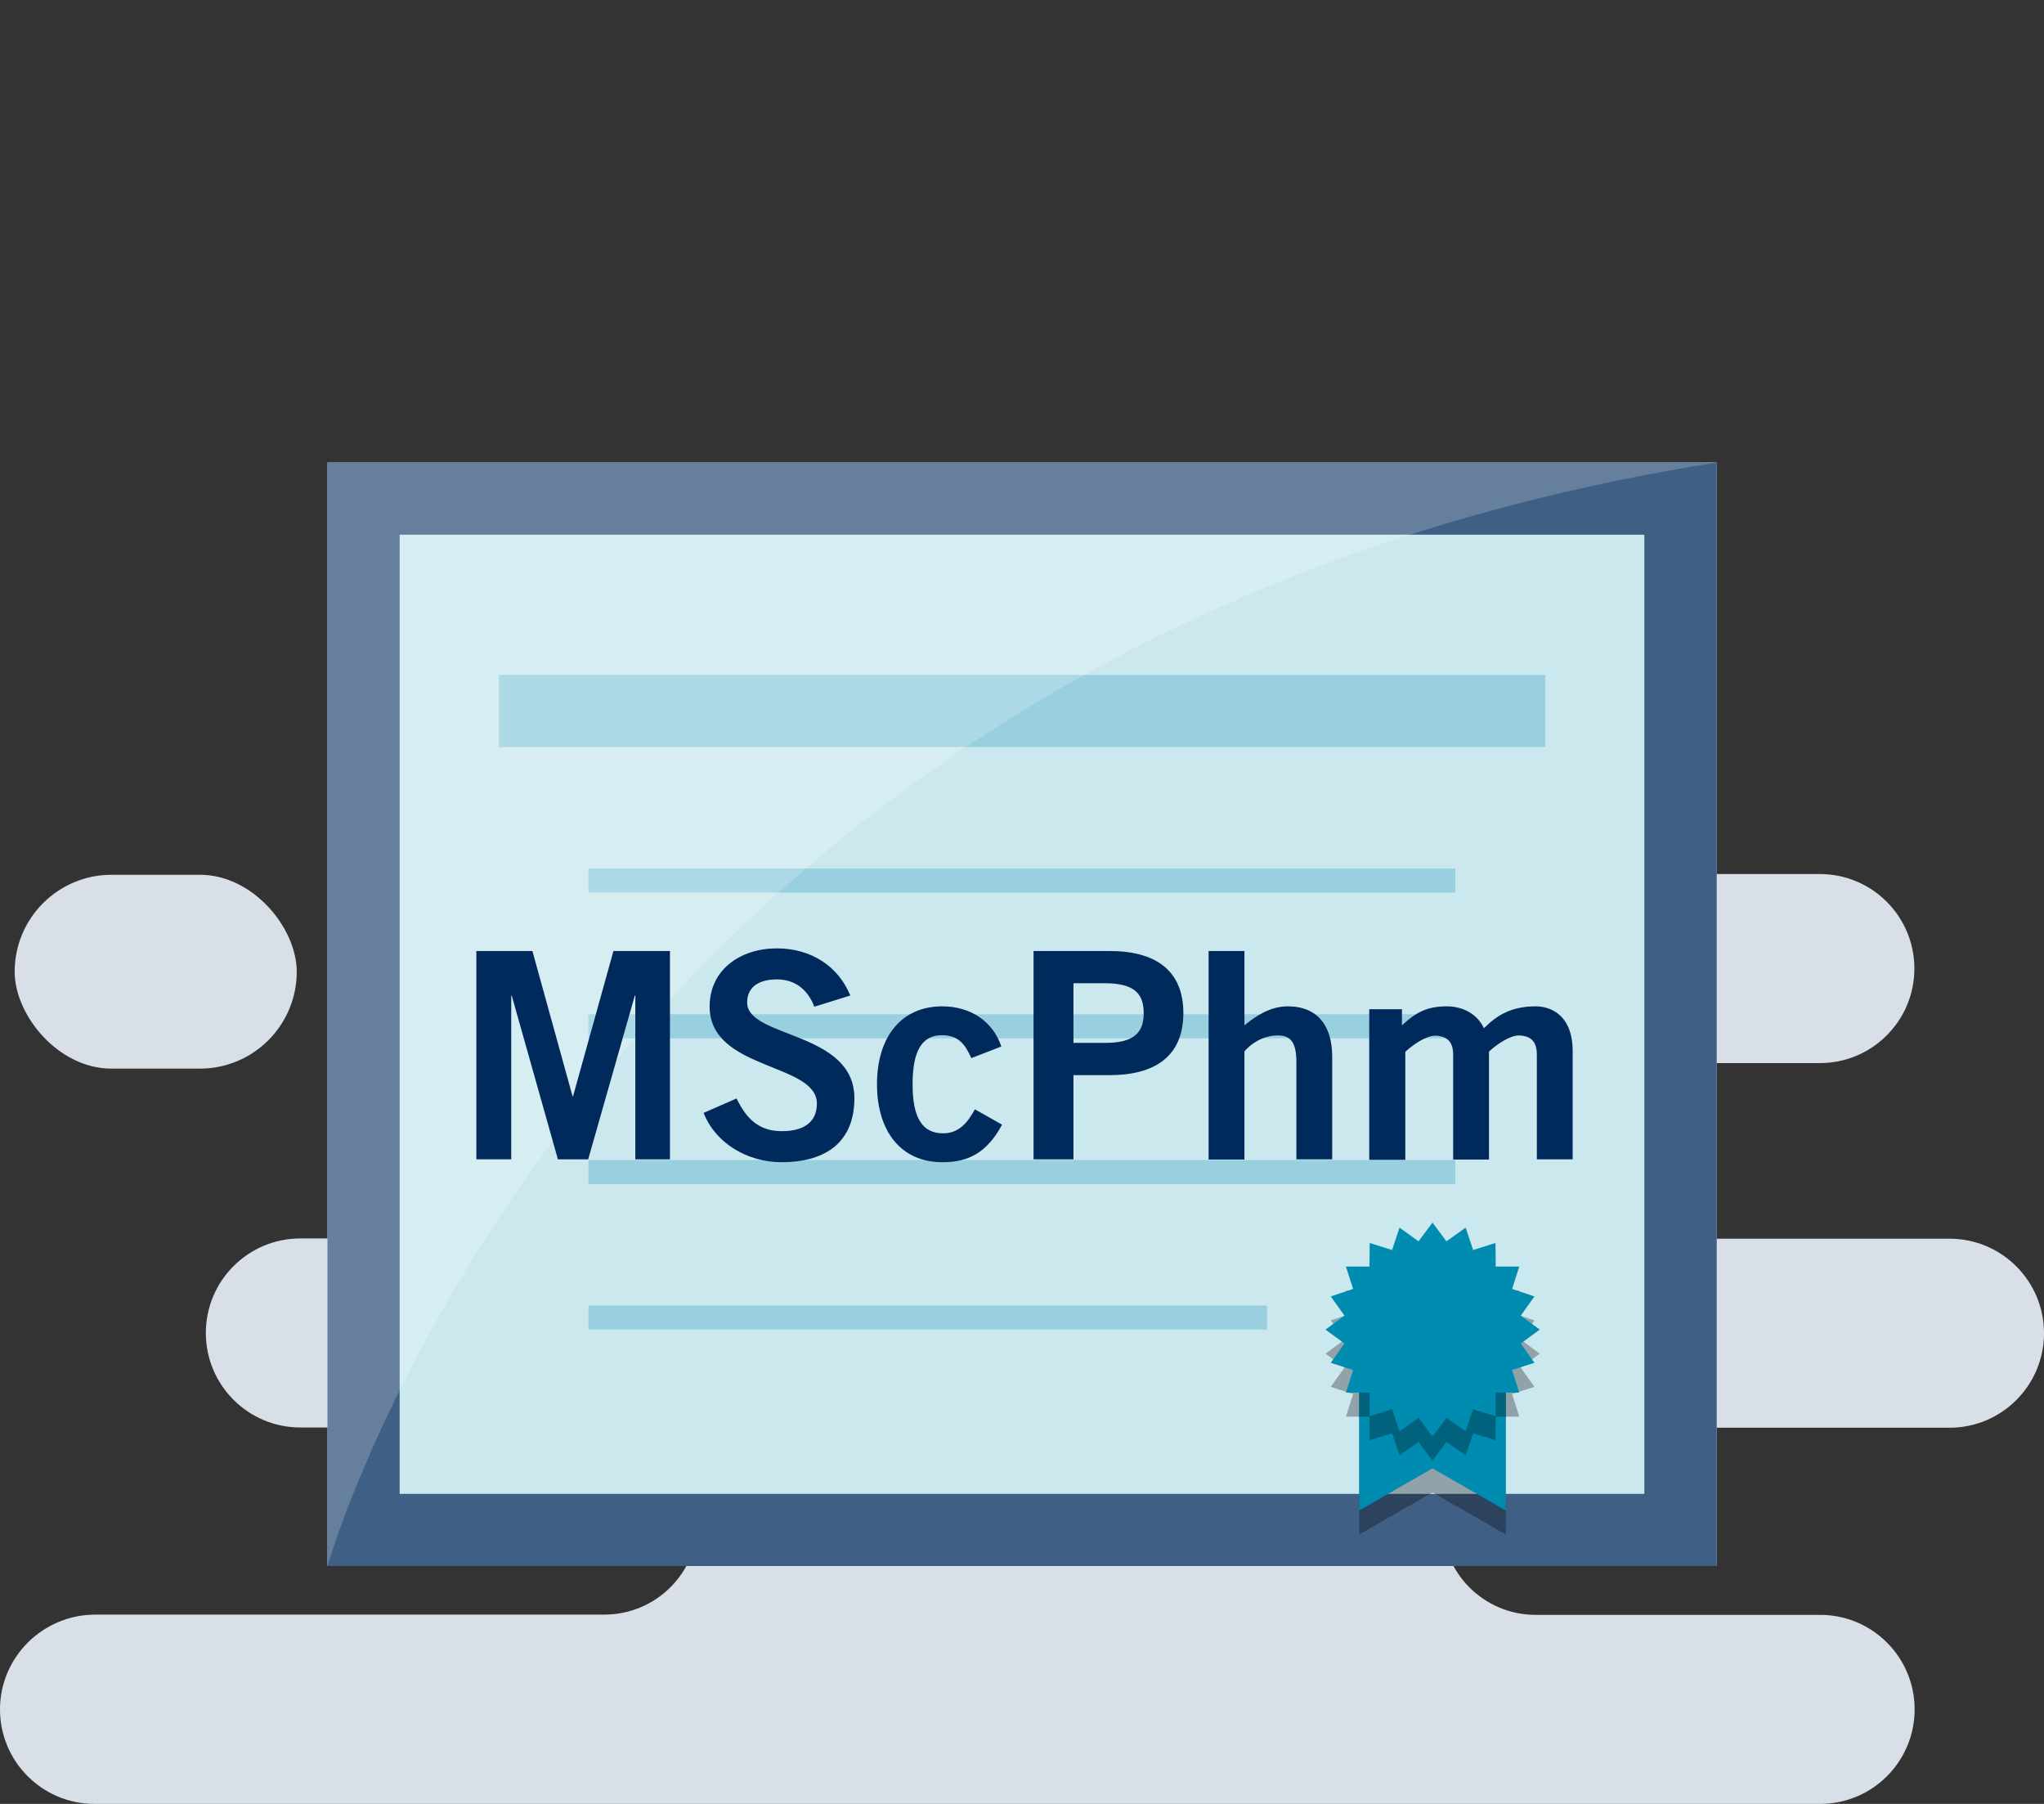 <?xml version="1.0" encoding="UTF-8"?>
<svg id="Layer_1" xmlns="http://www.w3.org/2000/svg" viewBox="0 0 85 75">
  <rect x="0" y="0" width="85" height="75" fill="#333333" stroke="none"/>
  <defs>
    <style>
      .cls-1 {
        fill: #fff;
        opacity: .2;
      }

      .cls-2 {
        fill: #008bb0;
      }

      .cls-3 {
        fill: #d9dfe7;
      }

      .cls-4 {
        fill: #002a5c;
      }

      .cls-5 {
        opacity: .3;
      }

      .cls-6 {
        fill: #cce8ef;
      }

      .cls-7 {
        fill: #99d0e0;
      }

      .cls-8 {
        fill: #405f85;
      }
    </style>
  </defs>
  <g>
    <path class="cls-3" d="M0,71.07H0C0,73.24,1.76,75,3.93,75h71.76c2.17,0,3.93-1.76,3.93-3.93h0c0-2.17-1.76-3.93-3.93-3.93h-11.83c-2.15,0-3.89-1.74-3.89-3.89h0c0-2.15,1.74-3.89,3.89-3.89h17.21c2.17,0,3.93-1.76,3.93-3.93h0c0-2.17-1.76-3.93-3.93-3.93h-23.97c-2.01,0-3.65-1.63-3.65-3.65h0c0-2.01,1.63-3.65,3.65-3.65h18.58c2.17,0,3.93-1.76,3.93-3.93h0c0-2.17-1.76-3.93-3.93-3.93H19.25c-2.17,0-3.93,1.76-3.93,3.93h0c0,2.17,1.76,3.93,3.93,3.93h15.2c1.92,0,3.47,1.55,3.47,3.47v.35c0,1.92-1.55,3.47-3.47,3.47H12.49c-2.17,0-3.93,1.76-3.93,3.93h0c0,2.17,1.76,3.93,3.93,3.93h12.64c2.15,0,3.89,1.74,3.89,3.89h0c0,2.15-1.74,3.89-3.89,3.89H3.93C1.76,67.15,0,68.91,0,71.07Z"/>
    <rect class="cls-3" x=".61" y="36.38" width="11.73" height="8.06" rx="4.03" ry="4.03" transform="translate(12.95 80.81) rotate(-180)"/>
    <path class="cls-3" d="M50.7,52.6h-8.73c-1.71,0-3.09,1.38-3.09,3.09h0c0,1.71,1.38,3.09,3.09,3.09h8.73c1.71,0,3.09-1.38,3.09-3.09h0c0-1.71-1.38-3.09-3.09-3.09Z"/>
  </g>
  <g>
    <g>
      <g>
        <rect class="cls-6" x="13.62" y="19.23" width="57.77" height="45.88"/>
        <path class="cls-8" d="M68.38,22.23v39.88H16.62V22.23h51.77ZM71.38,19.23H13.62v45.88h57.77V19.23h0Z"/>
      </g>
      <g>
        <rect class="cls-7" x="20.75" y="28.06" width="43.51" height="3"/>
        <rect class="cls-7" x="24.47" y="36.11" width="36.05" height="1"/>
        <rect class="cls-7" x="24.47" y="42.17" width="36.05" height="1"/>
        <rect class="cls-7" x="24.47" y="48.23" width="36.05" height="1"/>
        <rect class="cls-7" x="24.47" y="54.28" width="28.22" height="1"/>
      </g>
      <g>
        <polygon class="cls-5" points="56.52 63.8 59.57 62.05 62.62 63.8 62.62 56.28 56.52 56.28 56.52 63.8"/>
        <polygon class="cls-2" points="56.52 62.8 59.57 61.05 62.62 62.8 62.62 55.28 56.52 55.28 56.52 62.8"/>
        <polygon class="cls-5" points="59.57 51.83 60.15 52.61 60.95 52.04 61.26 52.97 62.19 52.68 62.2 53.66 63.18 53.66 62.88 54.59 63.81 54.9 63.24 55.7 64.03 56.28 63.24 56.86 63.81 57.66 62.88 57.96 63.18 58.9 62.2 58.9 62.19 59.88 61.26 59.59 60.95 60.51 60.15 59.95 59.57 60.73 58.99 59.95 58.2 60.51 57.89 59.59 56.96 59.88 56.95 58.9 55.97 58.9 56.27 57.96 55.34 57.66 55.91 56.86 55.12 56.28 55.91 55.7 55.34 54.9 56.27 54.59 55.97 53.66 56.95 53.66 56.96 52.68 57.89 52.97 58.2 52.04 58.99 52.61 59.57 51.83"/>
        <polygon class="cls-2" points="59.57 50.83 60.15 51.61 60.95 51.04 61.26 51.97 62.19 51.68 62.2 52.66 63.18 52.66 62.88 53.59 63.81 53.9 63.24 54.7 64.03 55.28 63.24 55.86 63.81 56.66 62.88 56.96 63.18 57.9 62.2 57.9 62.19 58.88 61.26 58.59 60.95 59.51 60.15 58.95 59.57 59.73 58.99 58.95 58.2 59.51 57.89 58.59 56.96 58.88 56.95 57.9 55.97 57.9 56.27 56.96 55.34 56.66 55.91 55.86 55.12 55.28 55.91 54.7 55.34 53.9 56.27 53.59 55.97 52.66 56.95 52.66 56.96 51.68 57.89 51.97 58.2 51.04 58.99 51.61 59.57 50.83"/>
      </g>
    </g>
    <path class="cls-1" d="M71.38,19.23H13.62v45.88s10.86-38.47,57.77-45.88Z"/>
  </g>
  <g>
    <path class="cls-4" d="M19.81,48.2v-8.66h2.33l1.67,6.04h.02l1.68-6.04h2.35v8.66h-1.44v-6.81h-.02l-1.94,6.81h-1.26l-1.92-6.81h-.02v6.81h-1.44Z"/>
    <path class="cls-4" d="M33.86,41.85c-.25-.67-.77-1.13-1.55-1.13-.72,0-1.24.29-1.24.96,0,1.49,4.46,1.18,4.46,3.98,0,1.77-1.12,2.66-3.03,2.66-1.42,0-2.75-.79-3.24-2.05l1.37-.6c.4.82.91,1.36,1.88,1.36.83,0,1.46-.31,1.46-1.15,0-1.7-4.46-1.37-4.46-4.03,0-1.55,1.3-2.42,2.79-2.42,1.39,0,2.54.7,3.06,1.96l-1.51.47Z"/>
    <path class="cls-4" d="M40.39,43.99c-.24-.53-.5-.95-1.22-.95-.83,0-1.22.65-1.22,2.04s.4,2.04,1.27,2.04c.65,0,1.02-.44,1.32-1l1.13.64c-.6,1.12-1.36,1.57-2.49,1.56-1.69,0-2.71-1.26-2.71-3.24s1.02-3.24,2.71-3.24c1.18,0,2.11.62,2.46,1.67l-1.24.48Z"/>
    <path class="cls-4" d="M42.98,48.2v-8.66h3.17c1.87,0,3.06.78,3.06,2.58s-1.19,2.58-3.06,2.58h-1.51v3.5h-1.66ZM44.64,43.36h1.32c1.25,0,1.6-.47,1.6-1.24s-.35-1.24-1.6-1.24h-1.32v2.47Z"/>
    <path class="cls-4" d="M50.26,48.2v-8.66h1.49v3.09c.46-.38,1.07-.79,1.8-.79,1.25,0,1.85.82,1.85,2.09v4.27h-1.49v-4.05c0-.84-.26-1.1-.77-1.1-.65,0-1.14.37-1.39.66v4.5h-1.49Z"/>
    <path class="cls-4" d="M56.94,48.2v-6.24h1.36v.67c.56-.52,1.02-.79,1.87-.79.65,0,1.26.31,1.54.91.52-.52,1.12-.91,2.15-.91.65,0,1.54.38,1.54,1.87v4.49h-1.49v-4.35c0-.5-.2-.78-.74-.8-.38,0-.9.35-1.25.67v4.49h-1.49v-4.35c0-.5-.2-.78-.74-.8-.38,0-.9.35-1.25.67v4.49h-1.49Z"/>
  </g>
</svg>